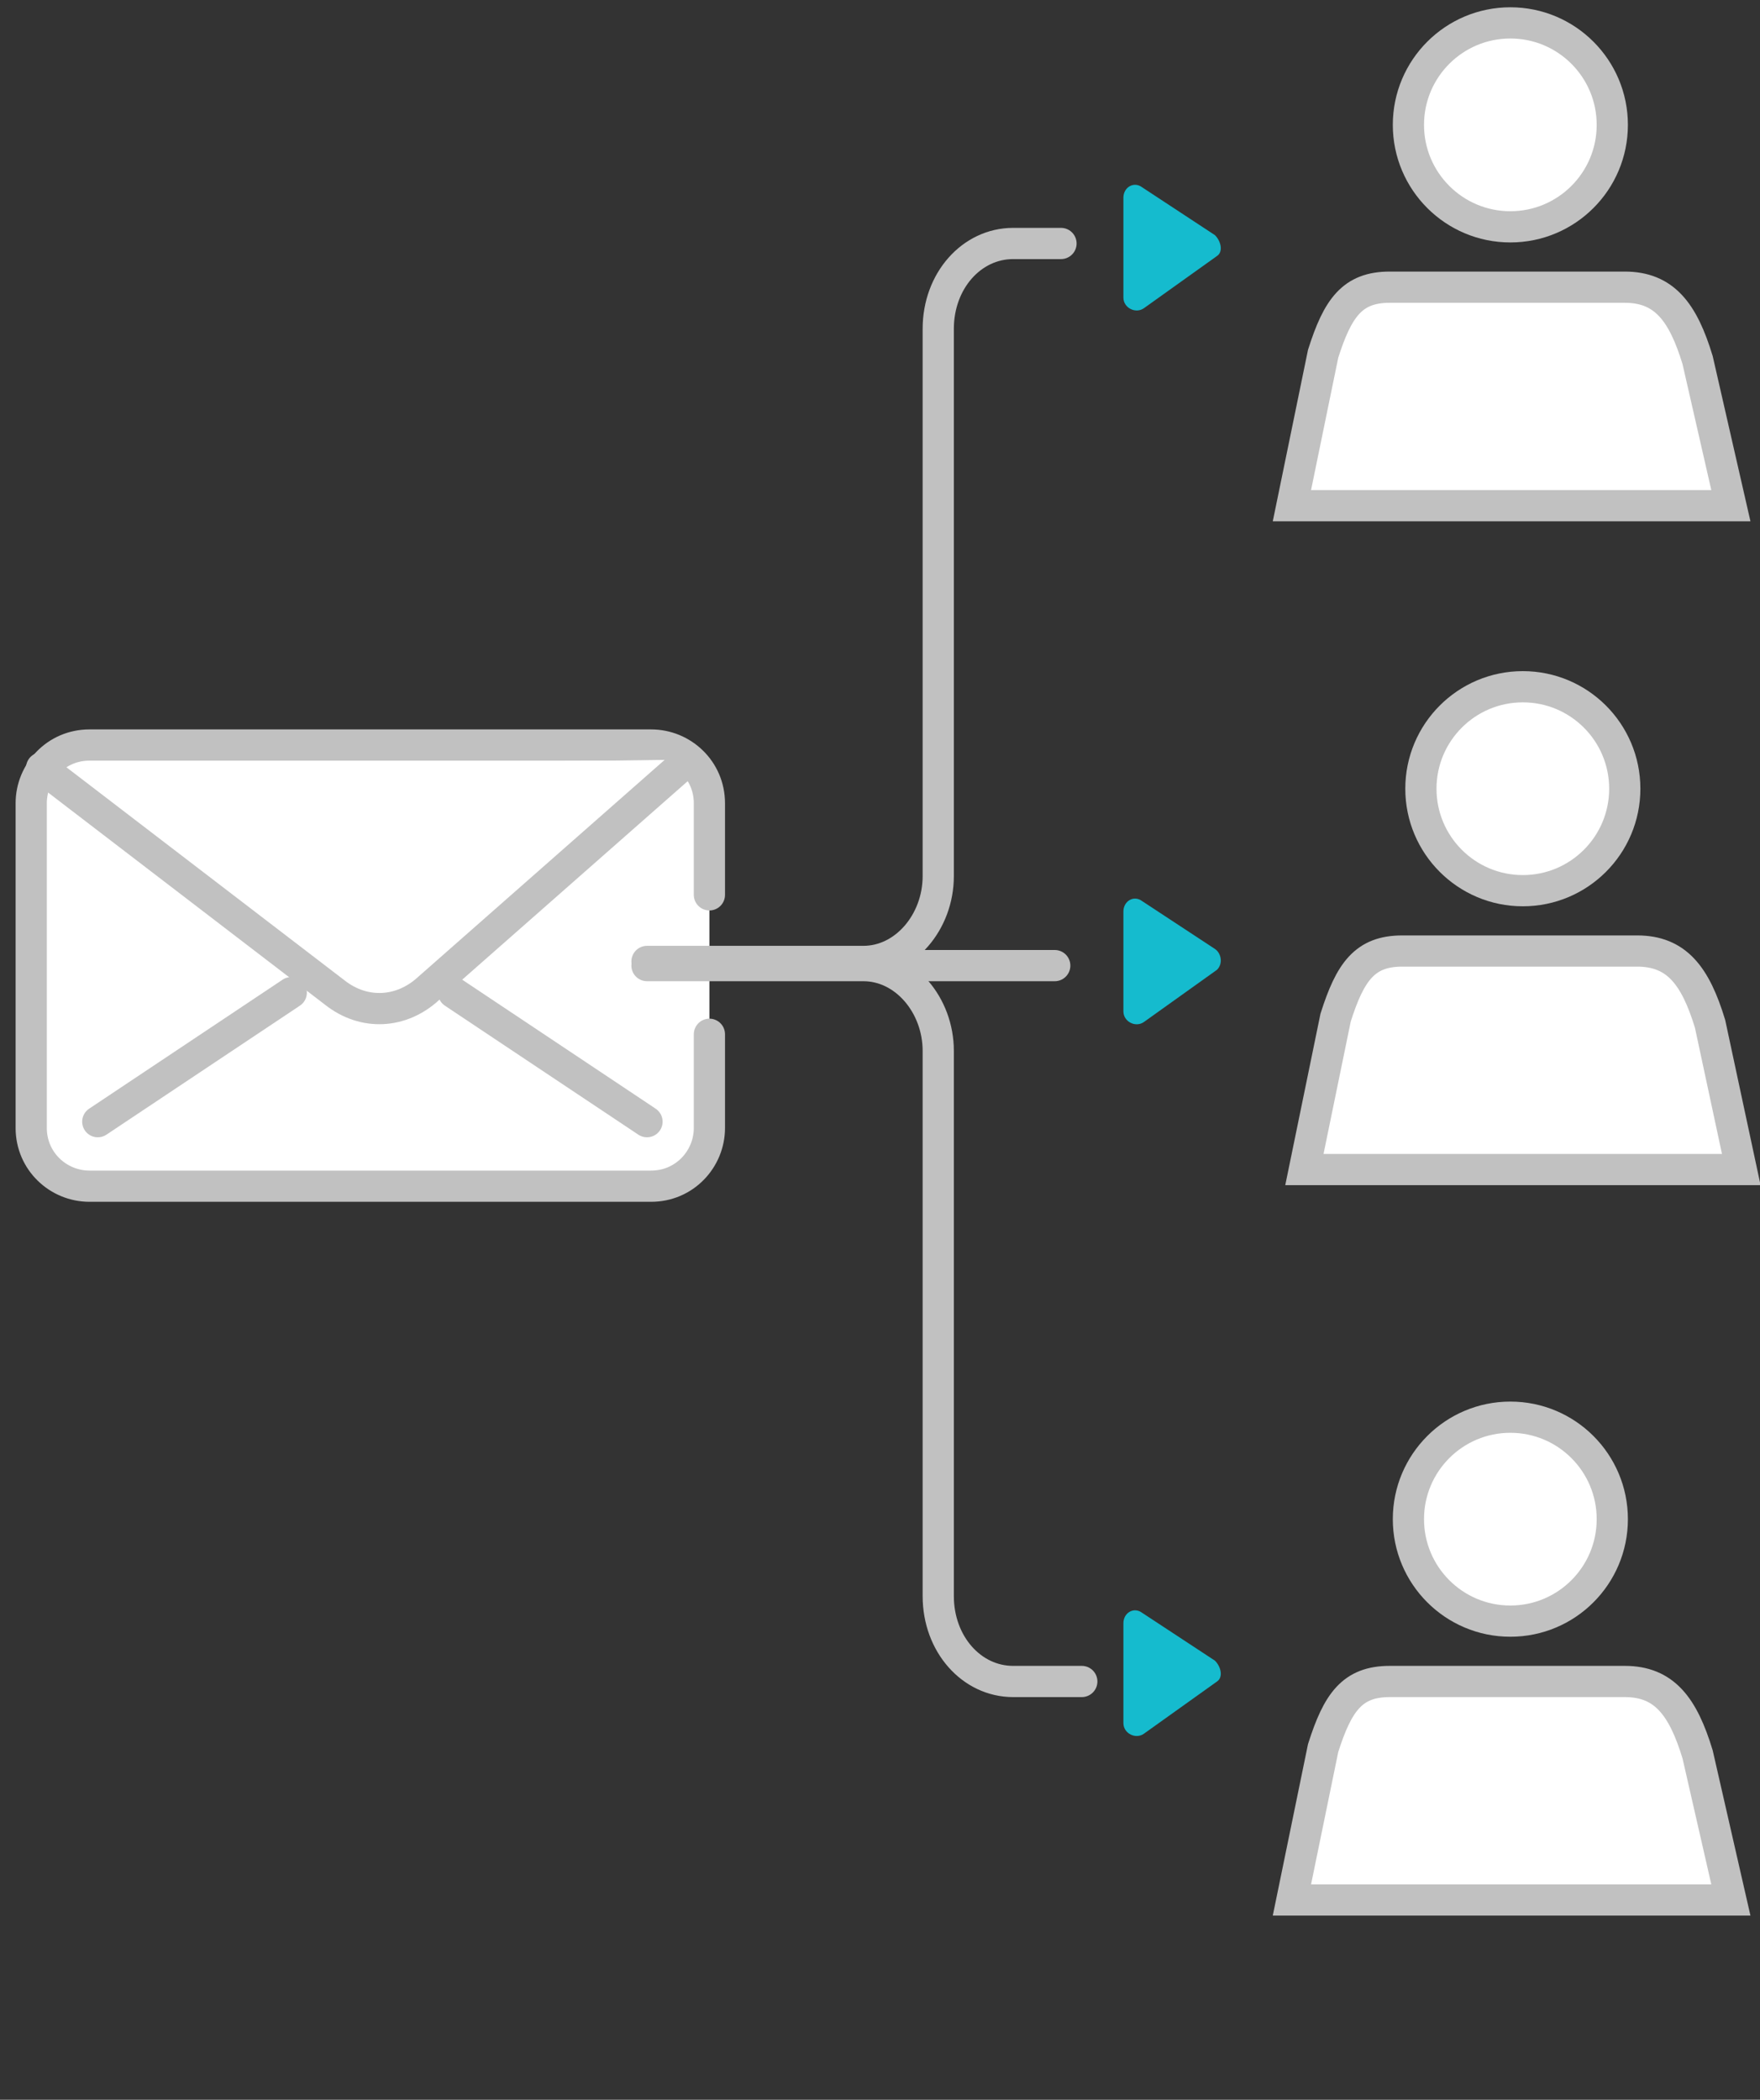 <?xml version="1.0" encoding="utf-8"?>
<!-- Generator: Adobe Illustrator 24.1.0, SVG Export Plug-In . SVG Version: 6.00 Build 0)  -->
<svg version="1.1" id="Layer_3" xmlns="http://www.w3.org/2000/svg" xmlns:xlink="http://www.w3.org/1999/xlink" x="0px" y="0px"
	 viewBox="0 0 84.6 100.9" style="enable-background:new 0 0 84.6 100.9;" xml:space="preserve">
<rect x="0" y="0" width="84.6" height="100.9" fill="#333333" stroke="none"/>
<style type="text/css">
	.st0{fill-rule:evenodd;clip-rule:evenodd;fill:#FFFFFF;stroke:#D9D9D9;stroke-width:1.5;stroke-linecap:round;}
	.st1{fill-rule:evenodd;clip-rule:evenodd;fill:#15BBCE;}
	.st2{fill-rule:evenodd;clip-rule:evenodd;fill:#FFFFFF;stroke:#C1C1C1;stroke-width:1.5;stroke-linecap:round;}
	.st3{fill-rule:evenodd;clip-rule:evenodd;fill:none;stroke:#C1C1C1;stroke-width:1.5;stroke-linecap:round;}
</style>
<path class="st0" d="M54.8,8.4"/>
<path class="st1" d="M58.4,11.3L54.9,9c-0.4-0.3-0.9,0-0.9,0.5v4.8c0,0.5,0.6,0.8,1,0.5l3.5-2.5C58.8,12.1,58.7,11.6,58.4,11.3z"/>
<path class="st1" d="M58.4,79.8l-3.5-2.3c-0.4-0.3-0.9,0-0.9,0.5v4.8c0,0.5,0.6,0.8,1,0.5l3.5-2.5C58.8,80.6,58.7,80.1,58.4,79.8z"
	/>
<path class="st2" d="M34.1,43v-4.4c0-1.6-1.3-2.8-2.8-2.8h-27c-1.6,0-2.8,1.3-2.8,2.8v15.6c0,1.6,1.3,2.8,2.8,2.8h27
	c1.6,0,2.8-1.3,2.8-2.8v-4.5"/>
<path class="st2" d="M2,36.9l14.1,10.8c1.4,1.1,3.2,1,4.5-0.2l12.5-11"/>
<line class="st2" x1="4.7" y1="53.9" x2="14" y2="47.7"/>
<line class="st2" x1="31.1" y1="53.9" x2="21.8" y2="47.7"/>
<path class="st3" d="M31.1,46.2h10.4c2,0,3.6-1.9,3.6-4.1V15.8c0-2.3,1.6-4.1,3.6-4.1H51"/>
<path class="st3" d="M31.1,46.4h10.4c2,0,3.6,1.9,3.6,4.1v26.2c0,2.3,1.6,4.1,3.6,4.1H52"/>
<path class="st1" d="M58.4,45.6l-3.5-2.3c-0.4-0.3-0.9,0-0.9,0.5v4.8c0,0.5,0.6,0.8,1,0.5l3.5-2.5C58.8,46.3,58.7,45.8,58.4,45.6z"
	/>
<path class="st2" d="M83.2,24.3H62.1l1.5-7.3c0.7-2.2,1.4-3.2,3.2-3.2h11.3c1.9,0,2.8,1.2,3.5,3.5L83.2,24.3z"/>
<circle class="st2" cx="72.6" cy="6" r="4.9"/>
<path class="st2" d="M83.7,56.2H62.7l1.5-7.3c0.7-2.2,1.4-3.2,3.2-3.2h11.3c1.9,0,2.8,1.2,3.5,3.5L83.7,56.2z"/>
<circle class="st2" cx="73.2" cy="37.9" r="4.9"/>
<path class="st2" d="M83.2,91.3H62.1l1.5-7.3c0.7-2.2,1.4-3.2,3.2-3.2h11.3c1.9,0,2.8,1.2,3.5,3.5L83.2,91.3z"/>
<circle class="st2" cx="72.6" cy="73" r="4.9"/>
<line class="st3" x1="50.7" y1="46.4" x2="42.4" y2="46.4"/>
</svg>
